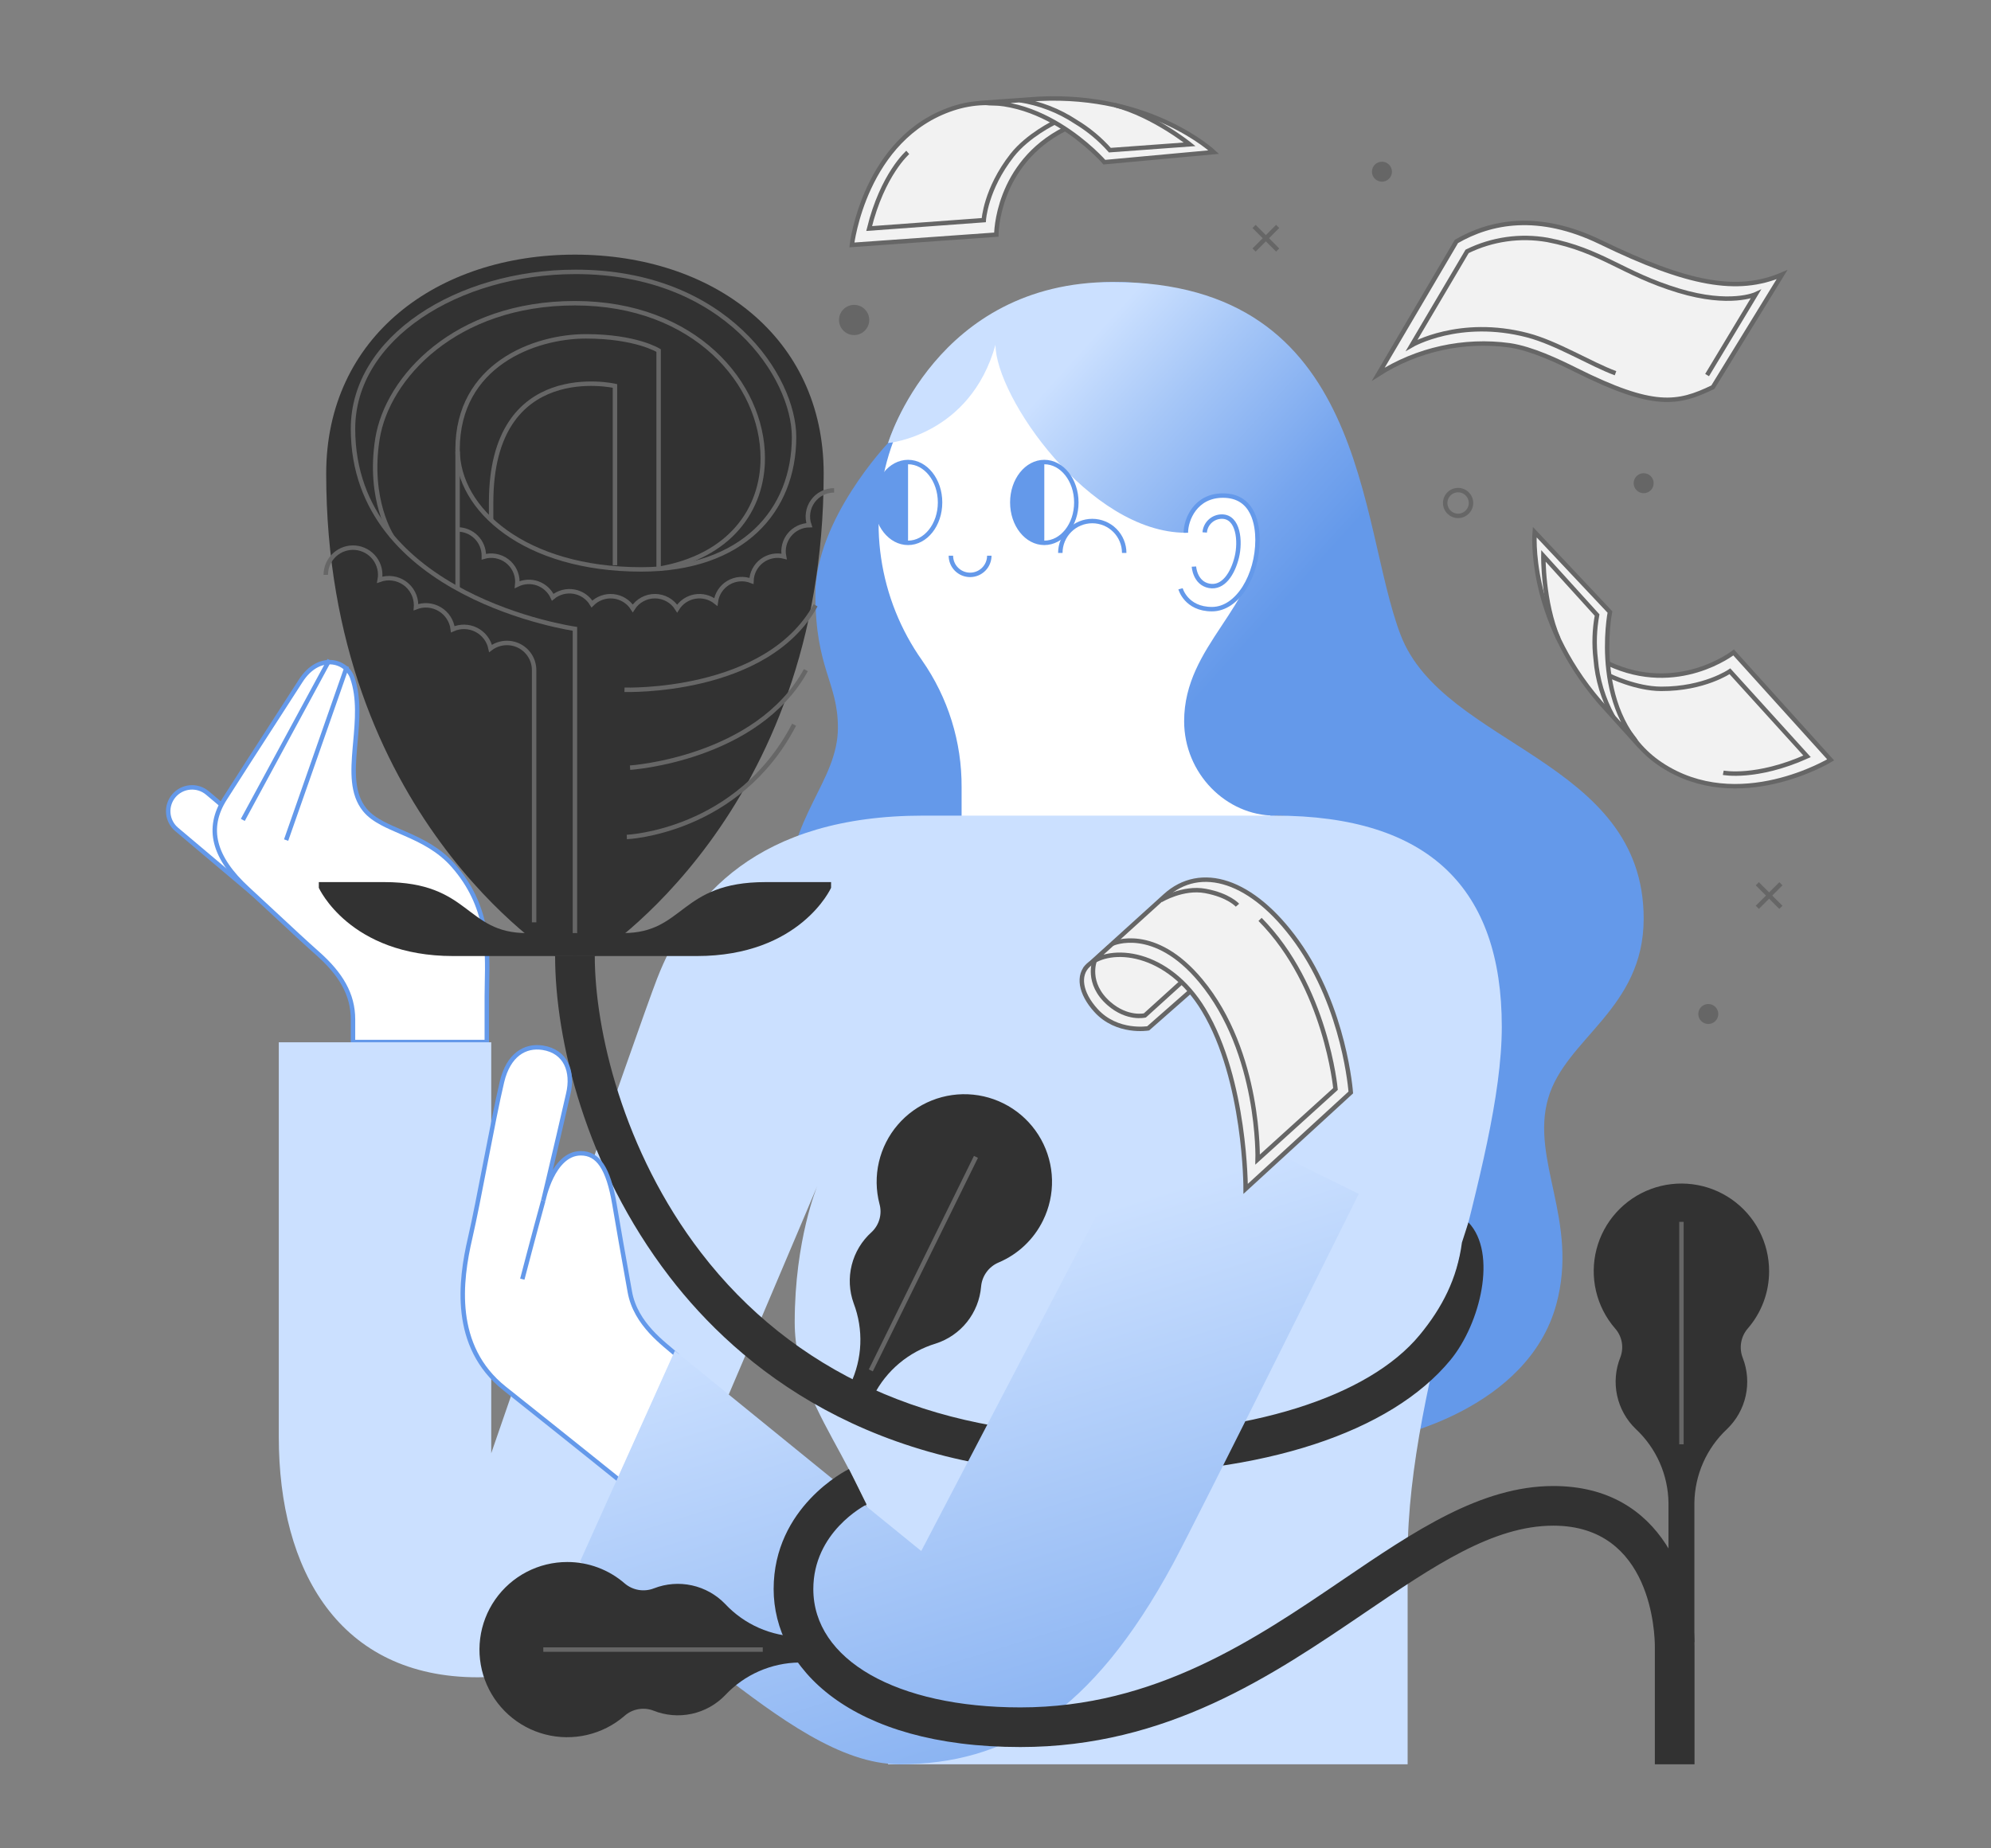 <svg width="448" height="416" viewBox="0 0 448 416" fill="none" xmlns="http://www.w3.org/2000/svg">
<rect x="0" y="0" width="448" height="416" fill="#808080" stroke="none"/>
<path d="M39.112 179.113C40.031 178.026 41.344 177.348 42.763 177.228C44.182 177.108 45.591 177.557 46.679 178.474L73.624 201.202L66.697 209.402L39.752 186.674C38.663 185.756 37.985 184.444 37.865 183.026C37.745 181.608 38.194 180.201 39.112 179.113Z" fill="white" stroke="#6499EA"/>
<path d="M67.661 153.232L67.661 153.232C69.723 150.016 72.313 148.901 74.503 149.034C76.714 149.169 78.59 150.571 79.277 152.55C80.854 157.095 80.401 162.153 79.961 167.065C79.922 167.504 79.882 167.942 79.845 168.378C79.618 171.013 79.45 173.589 79.698 175.942C79.946 178.302 80.616 180.474 82.092 182.281C83.119 183.539 84.505 184.485 86.07 185.314C87.308 185.97 88.688 186.566 90.117 187.183C90.488 187.344 90.862 187.506 91.238 187.67C94.909 189.277 98.834 191.194 102.025 194.843C109.949 203.903 109.745 213.471 109.581 221.183C109.558 222.241 109.537 223.263 109.537 224.244V234.525H79.43V229.434C79.43 223.747 76.669 219.173 71.38 214.498C68.831 212.245 65.413 209.058 61.993 205.868C59.844 203.864 57.694 201.86 55.758 200.085C51.873 196.524 49.533 193.094 48.686 189.744C47.844 186.415 48.459 183.1 50.617 179.713C54.192 174.101 58.209 167.881 61.782 162.351C63.979 158.95 66.007 155.81 67.661 153.232Z" fill="white" stroke="#6499EA"/>
<path d="M74.128 148.525L54.636 184.534" stroke="#6499EA" stroke-miterlimit="10"/>
<path d="M78.079 149.954L64.381 189.075" stroke="#6499EA" stroke-miterlimit="10"/>
<path d="M199.826 99.715C199.826 99.715 183.472 116.897 183.472 133.745C183.472 150.593 188.54 153.514 188.54 163.769C188.54 175.967 177.189 183.901 177.189 201.936L240.371 201.731L199.826 99.715Z" fill="#6499EA"/>
<path d="M305.023 117.836V117.837C305.041 129.007 301.567 139.903 295.086 149.005L295.084 149.007C289.345 157.176 286.29 166.926 286.343 176.907C286.343 176.908 286.343 176.908 286.343 176.909L286.343 186.069H215.872V177.21C215.936 167.1 212.862 157.219 207.073 148.926L207.072 148.924C202.18 142.005 198.99 134.031 197.761 125.649C196.531 117.267 197.298 108.714 199.998 100.684C202.697 92.654 207.255 85.373 213.299 79.432C219.343 73.492 226.704 69.059 234.785 66.495C242.865 63.93 251.437 63.306 259.804 64.672C268.171 66.039 276.098 69.358 282.941 74.359C289.783 79.361 295.349 85.905 299.186 93.459C303.023 101.013 305.023 109.365 305.023 117.836Z" fill="white" stroke="#6499EA"/>
<path fill-rule="evenodd" clip-rule="evenodd" d="M199.826 99.716C199.826 99.716 218.286 98.096 224 77.589C224 89.288 245.133 119.904 266.832 119.904C267.586 114.12 270.559 111.536 276.045 111.536C280.152 111.536 283.188 115.066 283.188 120.174C283.188 136.613 266.446 145.052 266.446 162.314C266.446 174.081 275.916 183.569 286.847 183.569C339.133 183.569 313.192 323.431 313.192 323.431C313.192 323.431 343.736 317.316 350.189 293.56C355.294 274.764 344.328 261.098 348.361 247.181C352.29 233.638 369.848 227.121 369.848 206.747C369.848 170.896 324.812 168.028 315.169 142.933C305.527 117.838 308.039 63.47 250.337 63.47C210.599 63.47 199.826 99.716 199.826 99.716Z" fill="url(#paint0_linear)"/>
<path fill-rule="evenodd" clip-rule="evenodd" d="M286.843 183.569H207.76C170.52 183.569 154.977 201.881 147.827 220.325C143.571 231.298 110.535 327.073 110.535 327.073V234.589H62.732V323.431C62.732 353.446 76.319 377.504 107.553 377.504C132.385 377.504 143.373 360.993 149.91 346.501C155.819 333.406 183.937 266.839 183.937 266.839C183.937 266.839 178.819 278.939 178.819 297.618C178.819 320.184 199.827 333.241 199.827 362.253V397.081H316.733V350.288C316.733 310.339 337.922 262.086 337.922 231.072C337.922 200.057 321.664 183.569 286.843 183.569Z" fill="#CBE0FF"/>
<path d="M234.985 122.177C238.963 122.177 242.188 118.106 242.188 113.083C242.188 108.061 238.963 103.99 234.985 103.99C231.007 103.99 227.782 108.061 227.782 113.083C227.782 118.106 231.007 122.177 234.985 122.177Z" stroke="#6499EA" stroke-miterlimit="10"/>
<path fill-rule="evenodd" clip-rule="evenodd" d="M234.982 122.178C231.004 122.178 227.779 118.106 227.779 113.083C227.779 108.061 231.004 103.99 234.982 103.99V122.178Z" fill="#6499EA"/>
<path d="M204.323 122.177C208.301 122.177 211.526 118.106 211.526 113.083C211.526 108.061 208.301 103.99 204.323 103.99C200.345 103.99 197.121 108.061 197.121 113.083C197.121 118.106 200.345 122.177 204.323 122.177Z" stroke="#6499EA" stroke-miterlimit="10"/>
<path fill-rule="evenodd" clip-rule="evenodd" d="M204.323 122.178C200.346 122.178 197.121 118.106 197.121 113.083C197.121 108.061 200.346 103.99 204.323 103.99V122.178Z" fill="#6499EA"/>
<path d="M238.586 124.449C238.586 122.545 239.344 120.718 240.692 119.371C242.04 118.024 243.868 117.268 245.774 117.268C247.68 117.268 249.508 118.024 250.856 119.371C252.204 120.718 252.961 122.545 252.961 124.449" stroke="#6499EA" stroke-miterlimit="10"/>
<path d="M222.606 125.067C222.606 126.213 222.15 127.311 221.34 128.121C220.529 128.931 219.43 129.386 218.283 129.386C217.137 129.386 216.038 128.931 215.227 128.121C214.416 127.311 213.961 126.213 213.961 125.067" stroke="#6499EA" stroke-miterlimit="10"/>
<path fill-rule="evenodd" clip-rule="evenodd" d="M247.556 331.825C195.701 331.825 166.239 307.648 150.653 287.362C131.67 262.655 124.905 233.872 124.905 215.175H133.834C133.834 231.619 140.093 258.968 157.736 281.929C178.331 308.734 209.391 322.903 247.557 322.903C281.003 322.903 307.888 314.499 319.478 300.422C324.49 294.334 327.895 287.767 328.949 279.664L330.417 275.114C337.012 282.038 333.067 297.953 326.373 306.087C312.907 322.444 284.178 331.825 247.556 331.825Z" fill="#323232"/>
<path d="M185.34 106.582C185.34 75.695 160.281 57.309 129.368 57.309C98.456 57.309 73.398 75.695 73.398 106.582C73.398 183.33 124.906 215.175 124.906 215.175H133.834C133.834 215.175 185.34 183.33 185.34 106.582Z" fill="#323232"/>
<path d="M129.37 215.174V141.53C129.37 141.53 79.429 134.443 79.429 96.494C79.429 76.052 102.964 61.19 129.536 61.19C163.421 61.19 178.673 84.929 178.673 98.343C178.673 114.936 167.194 128.154 144.272 128.154C118.155 128.154 102.961 114.755 102.961 101.161C102.961 82.117 120.237 75.7 131.828 75.7C143.152 75.7 148.199 78.899 148.199 78.899V128.018" stroke="#666666" stroke-miterlimit="10"/>
<path d="M102.964 101.607V132.471" stroke="#666666" stroke-miterlimit="10"/>
<path d="M266.832 119.904C266.832 116.945 268.987 111.537 275.18 111.537C282.199 111.537 282.959 118.37 282.959 121.529C282.959 129.433 278.532 137.101 272.705 137.101C266.877 137.101 265.636 132.517 265.636 132.517" stroke="#6499EA" stroke-miterlimit="10"/>
<path d="M268.651 127.52C268.651 127.52 268.851 131.225 272.064 131.85C275.278 132.474 277.394 129.053 278.292 125.415C279.178 121.828 278.662 116.266 274.939 116.266C273.963 116.265 273.023 116.632 272.306 117.293C271.589 117.955 271.149 118.862 271.072 119.834" stroke="#6499EA" stroke-miterlimit="10"/>
<path d="M152.15 304.867C149.508 302.505 143.025 298.087 141.72 290.756C139.845 280.211 139.403 277.855 138.263 271.063C136.884 262.846 134.532 259.563 130.699 259.563C124.329 259.563 122.248 270.208 122.248 270.208C122.248 270.208 123.657 264.32 125.73 255.443C126.747 251.083 127.337 248.425 127.865 246.191C129.041 241.183 127.339 236.636 122.137 235.814C118.151 235.19 114.404 237.383 112.952 243.487C110.913 252.057 107.79 270.006 105.775 278.691C103.576 288.17 101.623 303.026 113.543 312.503C129.012 324.804 139.41 333.183 139.41 333.183L152.15 304.867Z" fill="white" stroke="#6499EA"/>
<path d="M328.089 116.109C329.692 116.109 330.992 114.811 330.992 113.209C330.992 111.607 329.692 110.309 328.089 110.309C326.486 110.309 325.187 111.607 325.187 113.209C325.187 114.811 326.486 116.109 328.089 116.109Z" stroke="#666666" stroke-miterlimit="10"/>
<path d="M192.188 74.917C193.791 74.917 195.091 73.618 195.091 72.016C195.091 70.415 193.791 69.116 192.188 69.116C190.585 69.116 189.286 70.415 189.286 72.016C189.286 73.618 190.585 74.917 192.188 74.917Z" fill="#666666" stroke="#666666" stroke-miterlimit="10"/>
<path d="M384.387 229.965C385.353 229.965 386.137 229.183 386.137 228.217C386.137 227.251 385.353 226.468 384.387 226.468C383.42 226.468 382.637 227.251 382.637 228.217C382.637 229.183 383.42 229.965 384.387 229.965Z" fill="#666666" stroke="#666666" stroke-miterlimit="10"/>
<path d="M369.844 110.502C370.81 110.502 371.594 109.719 371.594 108.753C371.594 107.787 370.81 107.004 369.844 107.004C368.877 107.004 368.094 107.787 368.094 108.753C368.094 109.719 368.877 110.502 369.844 110.502Z" fill="#666666" stroke="#666666" stroke-miterlimit="10"/>
<path d="M310.955 40.39C311.921 40.39 312.705 39.607 312.705 38.641C312.705 37.676 311.921 36.893 310.955 36.893C309.988 36.893 309.205 37.676 309.205 38.641C309.205 39.607 309.988 40.39 310.955 40.39Z" fill="#666666" stroke="#666666" stroke-miterlimit="10"/>
<path d="M395.416 198.904L400.725 204.208" stroke="#666666" stroke-miterlimit="10"/>
<path d="M395.416 204.208L400.725 198.904" stroke="#666666" stroke-miterlimit="10"/>
<path d="M282.181 50.965L287.489 56.269" stroke="#666666" stroke-miterlimit="10"/>
<path d="M282.181 56.269L287.489 50.965" stroke="#666666" stroke-miterlimit="10"/>
<path d="M122.248 270.208C120.195 277.637 117.525 287.895 117.525 287.895L122.248 270.208Z" fill="#F2F2F2"/>
<path d="M122.248 270.208C120.195 277.637 117.525 287.895 117.525 287.895" stroke="#6499EA" stroke-miterlimit="10"/>
<path d="M138.375 127.225V86.861C138.375 86.861 110.509 80.483 110.509 113.074V117.038" stroke="#666666" stroke-miterlimit="10"/>
<path d="M88.245 120.785C88.245 120.785 82.721 112.536 84.941 98.709C87.131 85.068 102.37 68.245 129.37 68.245C156.37 68.245 171.629 86.356 171.629 103.111C171.629 114.588 164.346 125.245 148.203 128.021" stroke="#666666" stroke-miterlimit="10"/>
<path d="M73.307 129.384C73.306 128.533 73.482 127.691 73.824 126.912C74.167 126.133 74.668 125.434 75.296 124.86C75.925 124.285 76.666 123.848 77.473 123.576C78.279 123.304 79.134 123.204 79.982 123.28C80.83 123.357 81.653 123.61 82.398 124.022C83.142 124.435 83.793 124.998 84.307 125.676C84.822 126.354 85.189 127.132 85.386 127.959C85.583 128.787 85.605 129.647 85.45 130.484C86.373 130.153 87.362 130.049 88.334 130.18C89.306 130.312 90.232 130.676 91.034 131.24C91.835 131.805 92.489 132.554 92.94 133.425C93.39 134.295 93.624 135.261 93.622 136.241C93.622 136.382 93.61 136.52 93.601 136.658C94.47 136.32 95.404 136.185 96.333 136.263C97.263 136.342 98.161 136.632 98.96 137.112C99.76 137.591 100.439 138.248 100.945 139.03C101.451 139.812 101.771 140.7 101.88 141.626C102.715 141.249 103.623 141.064 104.538 141.086C105.453 141.107 106.351 141.333 107.167 141.747C107.983 142.162 108.696 142.754 109.252 143.48C109.808 144.206 110.194 145.048 110.381 145.943C111.289 145.258 112.37 144.839 113.503 144.734C114.637 144.63 115.776 144.843 116.795 145.35C117.813 145.858 118.67 146.639 119.268 147.606C119.866 148.573 120.182 149.688 120.18 150.825V207.59" stroke="#666666" stroke-miterlimit="10"/>
<path d="M187.685 110.362C186.743 110.361 185.813 110.585 184.975 111.015C184.138 111.446 183.415 112.072 182.869 112.839C182.323 113.606 181.968 114.493 181.836 115.425C181.703 116.358 181.796 117.308 182.106 118.197C181.242 118.211 180.391 118.415 179.614 118.794C178.837 119.173 178.153 119.718 177.61 120.39C177.068 121.063 176.68 121.846 176.474 122.685C176.267 123.524 176.248 124.398 176.418 125.245C175.565 125.027 174.674 125.002 173.81 125.174C172.946 125.346 172.132 125.71 171.428 126.239C170.724 126.767 170.148 127.447 169.742 128.228C169.336 129.009 169.111 129.871 169.083 130.75C168.248 130.419 167.348 130.283 166.452 130.353C165.556 130.422 164.688 130.696 163.914 131.152C163.14 131.608 162.481 132.235 161.987 132.985C161.493 133.735 161.177 134.588 161.063 135.479C160.413 134.957 159.66 134.579 158.853 134.37C158.045 134.161 157.203 134.126 156.381 134.266C155.559 134.407 154.777 134.72 154.085 135.185C153.393 135.65 152.808 136.256 152.368 136.964C151.842 136.116 151.108 135.416 150.237 134.929C149.366 134.441 148.385 134.184 147.386 134.179C146.388 134.175 145.404 134.424 144.529 134.903C143.653 135.382 142.913 136.076 142.38 136.92C141.904 136.171 141.266 135.538 140.512 135.07C139.758 134.602 138.908 134.31 138.025 134.216C137.143 134.121 136.25 134.227 135.414 134.526C134.578 134.824 133.821 135.307 133.197 135.938C132.761 135.209 132.171 134.582 131.47 134.101C130.768 133.621 129.971 133.297 129.132 133.153C128.294 133.009 127.434 133.048 126.612 133.267C125.79 133.486 125.025 133.88 124.37 134.422C124.043 133.702 123.575 133.055 122.992 132.52C122.41 131.984 121.726 131.572 120.981 131.307C120.236 131.041 119.444 130.929 118.655 130.975C117.865 131.022 117.093 131.227 116.384 131.578C116.406 131.374 116.416 131.169 116.416 130.964C116.419 130.047 116.207 129.142 115.798 128.322C115.389 127.501 114.794 126.788 114.06 126.237C113.326 125.687 112.474 125.316 111.571 125.153C110.668 124.99 109.74 125.04 108.86 125.299C108.86 125.219 108.871 125.141 108.871 125.06C108.871 123.495 108.249 121.994 107.141 120.887C106.034 119.78 104.531 119.158 102.964 119.158" stroke="#666666" stroke-miterlimit="10"/>
<path d="M140.518 155.246C140.518 155.246 172.494 156.308 183.516 136.243" stroke="#666666" stroke-miterlimit="10"/>
<path d="M141.772 172.778C141.772 172.778 170.313 170.892 181.335 150.825" stroke="#666666" stroke-miterlimit="10"/>
<path d="M141.041 188.379C141.041 188.379 166.102 187.326 178.677 163.111" stroke="#666666" stroke-miterlimit="10"/>
<path fill-rule="evenodd" clip-rule="evenodd" d="M260.87 246.528L207.293 349.084L151.857 304.014L130.538 351.395C130.538 351.395 142.916 361.839 161.39 376.036C175.14 386.605 189.158 397.079 202.385 397.079C226.242 397.079 245.651 385.779 263.936 351.968C269.317 342.017 305.735 268.706 305.735 268.706" fill="url(#paint1_linear)"/>
<path fill-rule="evenodd" clip-rule="evenodd" d="M381.291 397.081H372.363V370.64C372.363 367.849 371.721 343.375 349.521 343.375C335.937 343.375 322.628 352.421 307.216 362.895C286.316 377.1 262.628 393.2 229.599 393.2C191.246 393.2 174.079 375.342 174.079 357.645C174.079 339.227 190.322 330.97 191.014 330.63L194.996 338.615C194.507 338.863 183.007 344.842 183.007 357.645C183.007 373.576 201.73 384.279 229.599 384.279C259.878 384.279 282.36 368.999 302.195 355.518C318.134 344.686 333.188 334.453 349.521 334.453C374.6 334.453 381.291 357.202 381.291 370.639V397.081Z" fill="#323232"/>
<path fill-rule="evenodd" clip-rule="evenodd" d="M234.689 274.697C236.096 271.843 236.791 268.691 236.714 265.511C236.638 262.331 235.793 259.216 234.25 256.434C232.708 253.651 230.515 251.282 227.858 249.529C225.201 247.777 222.159 246.693 218.992 246.37C215.824 246.047 212.626 246.494 209.669 247.674C206.713 248.854 204.086 250.731 202.013 253.146C199.94 255.56 198.482 258.439 197.764 261.539C197.046 264.638 197.089 267.864 197.89 270.943C198.209 272.068 198.21 273.259 197.895 274.385C197.58 275.51 196.961 276.527 196.104 277.324C193.915 279.291 192.363 281.867 191.648 284.721C190.933 287.575 191.088 290.577 192.092 293.343C193.201 296.266 193.707 299.383 193.58 302.507C193.453 305.63 192.694 308.696 191.351 311.519L191.245 311.735L196.474 314.303L196.58 314.086C197.997 311.299 199.963 308.828 202.36 306.819C204.757 304.811 207.535 303.307 210.528 302.399C213.309 301.512 215.765 299.822 217.586 297.542C219.406 295.261 220.51 292.494 220.758 289.587C220.855 288.41 221.273 287.281 221.965 286.323C222.657 285.365 223.598 284.614 224.686 284.151C229.053 282.309 232.606 278.951 234.689 274.697Z" fill="#323232"/>
<path fill-rule="evenodd" clip-rule="evenodd" d="M127.638 351.557C124.454 351.554 121.316 352.32 118.493 353.791C115.67 355.262 113.245 357.394 111.425 360.004C109.605 362.614 108.445 365.626 108.042 368.782C107.64 371.938 108.008 375.144 109.115 378.127C110.221 381.11 112.034 383.781 114.398 385.912C116.762 388.043 119.607 389.571 122.69 390.365C125.773 391.16 129.002 391.197 132.103 390.473C135.203 389.75 138.083 388.288 140.495 386.211C141.365 385.43 142.433 384.903 143.583 384.689C144.733 384.475 145.92 384.582 147.013 384.998C149.746 386.095 152.744 386.35 155.624 385.733C158.503 385.115 161.132 383.651 163.173 381.53C165.31 379.246 167.886 377.417 170.748 376.154C173.61 374.89 176.698 374.218 179.826 374.178H180.066V368.354H179.826C176.698 368.314 173.61 367.642 170.748 366.379C167.886 365.116 165.31 363.287 163.173 361.003C161.15 358.901 158.548 357.445 155.697 356.818C152.847 356.191 149.874 356.422 147.154 357.481C146.054 357.913 144.856 358.037 143.69 357.839C142.525 357.641 141.435 357.129 140.54 356.358C136.959 353.255 132.377 351.55 127.638 351.557Z" fill="#323232"/>
<path fill-rule="evenodd" clip-rule="evenodd" d="M398.071 286.113C398.074 282.931 397.307 279.797 395.835 276.976C394.363 274.155 392.229 271.732 389.617 269.914C387.004 268.096 383.99 266.936 380.832 266.534C377.674 266.132 374.465 266.5 371.48 267.605C368.495 268.711 365.821 270.522 363.689 272.884C361.556 275.246 360.027 278.088 359.232 281.169C358.437 284.249 358.399 287.476 359.123 290.574C359.847 293.672 361.31 296.549 363.388 298.959C364.17 299.828 364.697 300.896 364.912 302.045C365.126 303.194 365.019 304.38 364.603 305.472C363.505 308.203 363.249 311.199 363.867 314.076C364.486 316.953 365.95 319.58 368.073 321.62C370.359 323.754 372.189 326.328 373.454 329.188C374.718 332.047 375.39 335.132 375.431 338.258V369.595H381.258V338.259C381.298 335.133 381.971 332.048 383.235 329.188C384.5 326.329 386.33 323.755 388.616 321.621C390.72 319.598 392.178 316.999 392.805 314.15C393.432 311.301 393.201 308.331 392.141 305.613C391.708 304.514 391.584 303.317 391.782 302.152C391.98 300.987 392.493 299.899 393.265 299.004C396.371 295.427 398.078 290.848 398.071 286.113Z" fill="#323232"/>
<path fill-rule="evenodd" clip-rule="evenodd" d="M129.879 215.174H101.965C78.631 215.174 71.739 199.818 71.739 199.818V198.531H86.5C105.904 198.531 104.625 210.008 118.547 210.008H129.562L129.879 215.174Z" fill="#323232"/>
<path fill-rule="evenodd" clip-rule="evenodd" d="M128.86 215.174H156.774C180.108 215.174 187 199.818 187 199.818V198.531H172.236C152.831 198.531 154.111 210.008 140.188 210.008H129.179L128.86 215.174Z" fill="#323232"/>
<path d="M195.941 308.43L219.602 260.372" stroke="#666666" stroke-miterlimit="10"/>
<path d="M171.629 371.267H122.248" stroke="#666666" stroke-miterlimit="10"/>
<path d="M378.345 274.994V325.061" stroke="#666666" stroke-miterlimit="10"/>
<path d="M400.979 61.802L385.422 87.139C377.49 90.975 372.061 92.002 354.641 83.295C350.593 81.271 344.679 78.459 339.698 77.719C329.381 76.312 318.899 78.618 310.126 84.224L327.715 54.337C335.394 49.889 346.163 47.717 360.174 54.522C379.822 64.064 390.955 66.07 400.979 61.802Z" fill="#F2F2F2" stroke="#666666" stroke-miterlimit="10"/>
<path d="M384.115 84.418L395.064 66.226C395.064 66.226 389.286 68.918 377.725 65.417C364.994 61.562 360.398 56.34 348.215 53.998C342.062 52.918 335.725 53.822 330.12 56.577L317.667 77.679C317.667 77.679 328.433 71.434 343.745 75.462C350.362 77.204 357.807 81.885 363.51 84" fill="#F2F2F2"/>
<path d="M384.115 84.418L395.064 66.226C395.064 66.226 389.286 68.918 377.725 65.417C364.994 61.562 360.398 56.34 348.215 53.998C342.062 52.918 335.725 53.822 330.12 56.577L317.667 77.679C317.667 77.679 328.433 71.434 343.745 75.462C350.362 77.204 357.807 81.885 363.51 84" stroke="#666666" stroke-miterlimit="10"/>
<path d="M271.41 219.82L260.67 209.037L249.446 213.268L244.706 217.565L266.018 224.709" fill="#F2F2F2"/>
<path d="M271.41 219.82L260.67 209.037L249.446 213.268L244.706 217.565L266.018 224.709" stroke="#666666" stroke-miterlimit="10"/>
<path d="M267.719 223.215L258.36 231.445C258.36 231.445 251.348 232.645 246.603 227.418C243.064 223.521 242.436 219.448 244.906 217.206C249.728 212.835 262.738 213.828 270.869 227.338C280.341 243.075 280.284 267.574 280.284 267.574L303.945 245.877C303.945 245.877 302.617 227.004 291.843 211.967C281.818 197.977 270.151 194.392 262.172 201.627L245.431 216.8" fill="#F2F2F2"/>
<path d="M267.719 223.215L258.36 231.445C258.36 231.445 251.348 232.645 246.603 227.418C243.064 223.521 242.436 219.448 244.906 217.206C249.728 212.835 262.738 213.828 270.869 227.338C280.341 243.075 280.284 267.574 280.284 267.574L303.945 245.877C303.945 245.877 302.617 227.004 291.843 211.967C281.818 197.977 270.151 194.392 262.172 201.627L245.431 216.8" stroke="#666666" stroke-miterlimit="10"/>
<path d="M265.952 220.977L257.608 228.54C257.608 228.54 253.687 229.487 249.535 225.87C244.262 221.278 246.34 216.146 246.34 216.146" stroke="#666666" stroke-miterlimit="10"/>
<path d="M250.352 212.379C250.352 212.379 259.69 208.116 270.173 220.726C283.667 236.953 282.98 260.975 282.98 260.975L300.503 245.095C300.503 245.095 298.4 221.941 283.531 206.928" fill="#F2F2F2"/>
<path d="M250.352 212.379C250.352 212.379 259.69 208.116 270.173 220.726C283.667 236.953 282.98 260.975 282.98 260.975L300.503 245.095C300.503 245.095 298.4 221.941 283.531 206.928" stroke="#666666" stroke-miterlimit="10"/>
<path d="M261.239 202.581C261.239 202.581 266.181 199.598 271.204 200.523C276.487 201.496 278.446 203.735 278.446 203.735" fill="#F2F2F2"/>
<path d="M261.239 202.581C261.239 202.581 266.181 199.598 271.204 200.523C276.487 201.496 278.446 203.735 278.446 203.735" stroke="#666666" stroke-miterlimit="10"/>
<path d="M363.431 150.405L357.096 148.162L365.194 163.048L368.04 166.711L371.44 169.71L363.431 150.405Z" fill="#F2F2F2" stroke="#666666" stroke-miterlimit="10"/>
<path d="M361.857 149.334C377.541 156.685 390.087 146.844 390.087 146.844L411.921 171.021C411.921 171.021 391.141 183.67 373.685 172.015C357.594 161.27 362.256 137.742 362.256 137.742L345.322 119.748C345.322 119.748 343.545 138.929 360.026 158.055L369.055 168.059" fill="#F2F2F2"/>
<path d="M361.857 149.334C377.541 156.685 390.087 146.844 390.087 146.844L411.921 171.021C411.921 171.021 391.141 183.67 373.685 172.015C357.594 161.27 362.256 137.742 362.256 137.742L345.322 119.748C345.322 119.748 343.545 138.929 360.026 158.055L369.055 168.059" stroke="#666666" stroke-miterlimit="10"/>
<path d="M362.96 161.308C360.742 157.328 359.409 152.918 359.052 148.377C358.654 145.064 358.759 141.71 359.363 138.428L347.278 125.099C347.278 125.099 347.108 135.464 350.676 143.815" stroke="#666666" stroke-miterlimit="10"/>
<path d="M387.756 173.924C387.756 173.924 395.125 175.374 406.615 170.228L389.254 151.081C389.254 151.081 383.494 155.068 373.781 155.037C368.096 155.018 362.158 152.087 362.158 152.087" fill="#F2F2F2"/>
<path d="M387.756 173.924C387.756 173.924 395.125 175.374 406.615 170.228L389.254 151.081C389.254 151.081 383.494 155.068 373.781 155.037C368.096 155.018 362.158 152.087 362.158 152.087" stroke="#666666" stroke-miterlimit="10"/>
<path d="M237.784 29.625L243.453 26.016L226.726 23.232L222.085 23.219L217.627 24.05L237.784 29.625Z" fill="#F2F2F2" stroke="#666666" stroke-miterlimit="10"/>
<path d="M239.597 29.044C224.145 36.871 224.186 52.809 224.186 52.809L191.679 55.124C191.679 55.124 194.491 30.974 214.429 24.4C232.806 18.341 248.495 36.497 248.495 36.497L273.107 34.234C273.107 34.234 259.07 21.031 233.84 22.237L220.392 23.191" fill="#F2F2F2"/>
<path d="M239.597 29.044C224.145 36.871 224.186 52.809 224.186 52.809L191.679 55.124C191.679 55.124 194.491 30.974 214.429 24.4C232.806 18.341 248.495 36.497 248.495 36.497L273.107 34.234C273.107 34.234 259.07 21.031 233.84 22.237L220.392 23.191" stroke="#666666" stroke-miterlimit="10"/>
<path d="M229.474 22.544C233.978 23.247 238.277 24.912 242.079 27.425C244.937 29.151 247.518 31.298 249.735 33.794L267.687 32.48C267.687 32.48 259.616 25.967 250.833 23.637" stroke="#666666" stroke-miterlimit="10"/>
<path d="M204.261 34.306C204.261 34.306 198.582 39.213 195.57 51.435L221.358 49.548C221.358 49.548 221.757 42.558 227.76 34.928C231.274 30.462 237.24 27.59 237.24 27.59" fill="#F2F2F2"/>
<path d="M204.261 34.306C204.261 34.306 198.582 39.213 195.57 51.435L221.358 49.548C221.358 49.548 221.757 42.558 227.76 34.928C231.274 30.462 237.24 27.59 237.24 27.59" stroke="#666666" stroke-miterlimit="10"/>
<defs>
<linearGradient id="paint0_linear" x1="208.845" y1="116.811" x2="334.882" y2="230.829" gradientUnits="userSpaceOnUse">
<stop stop-color="#CBE0FF"/>
<stop offset="0.139" stop-color="#A5C6F7"/>
<stop offset="0.329" stop-color="#76A5EE"/>
<stop offset="0.424" stop-color="#6499EA"/>
</linearGradient>
<linearGradient id="paint1_linear" x1="210.038" y1="284.011" x2="261.905" y2="451.051" gradientUnits="userSpaceOnUse">
<stop stop-color="#CBE0FF"/>
<stop offset="1" stop-color="#6499EA"/>
</linearGradient>
</defs>
</svg>
